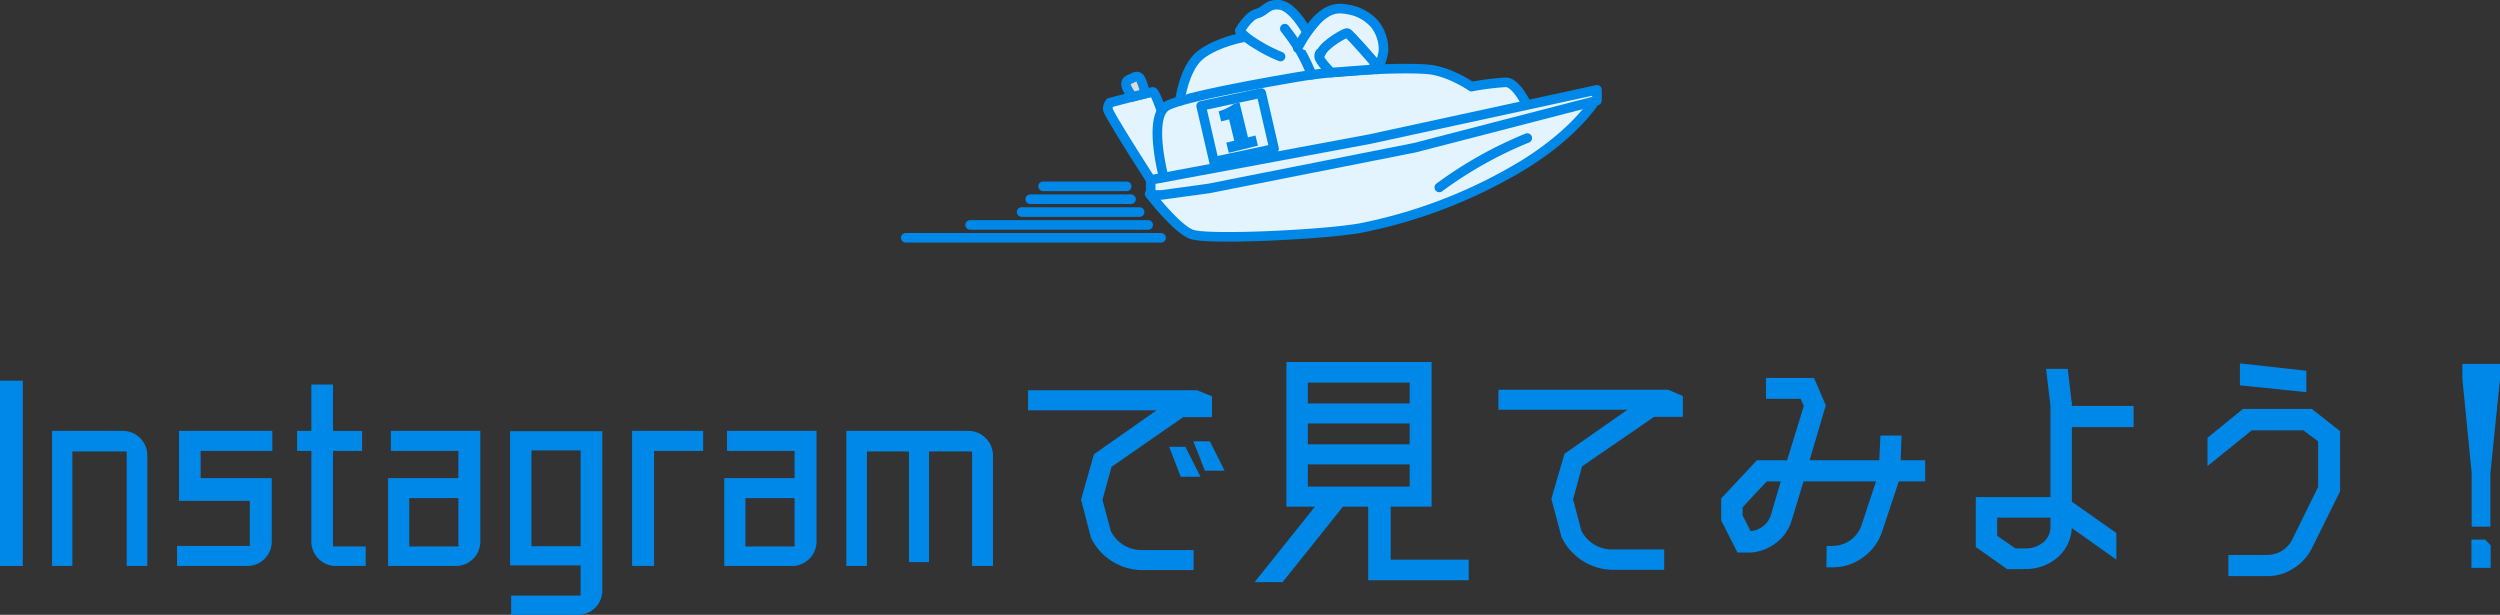 <svg xmlns="http://www.w3.org/2000/svg" xmlns:xlink="http://www.w3.org/1999/xlink" width="521.666" height="128.292" viewBox="0 0 521.666 128.292">
  <rect x="0" y="0" width="521.666" height="128.292" fill="#333333" stroke="none"/>
  <defs>
    <clipPath id="clip-path">
      <rect id="長方形_258" data-name="長方形 258" width="521.666" height="52.757" transform="translate(0 0)" fill="none"/>
    </clipPath>
  </defs>
  <g id="outline" transform="translate(0 0.824)">
    <g id="グループ_462" data-name="グループ 462" transform="translate(0 74.711)">
      <rect id="長方形_257" data-name="長方形 257" width="4.755" height="38.666" transform="translate(0 3.894)" fill="#0088e8"/>
      <g id="グループ_461" data-name="グループ 461">
        <g id="グループ_460" data-name="グループ 460" clip-path="url(#clip-path)">
          <path id="パス_7920" data-name="パス 7920" d="M30.737,42.56h-4.3V18.674H15.1V42.56H10.86V14.378H25.639a5.11,5.11,0,0,1,5.1,5.1Z" fill="#0088e8"/>
          <path id="パス_7921" data-name="パス 7921" d="M36.945,42.56V38.379h15.18v-9.4H37.346V14.378H56.822v4.181H41.871v5.67H56.708V37.462a5.11,5.11,0,0,1-5.1,5.1Z" fill="#0088e8"/>
          <path id="パス_7922" data-name="パス 7922" d="M64.965,18.559H61.986V14.378h2.979V4.7H69.49v9.681h6.073v4.181H69.49V38.494h6.817V42.56h-6.3a5.1,5.1,0,0,1-5.041-5.1Z" fill="#0088e8"/>
          <path id="パス_7923" data-name="パス 7923" d="M100.232,37.462a5.1,5.1,0,0,1-4.869,5.1H80.985V24.229H95.65v-5.67H81.558V14.378h18.674ZM85.4,38.493H95.65V28.411H85.4Z" fill="#0088e8"/>
          <path id="パス_7924" data-name="パス 7924" d="M106.664,52.757V48.746h14.492v-6.3H106.434V14.435h19.248V47.716a5.049,5.049,0,0,1-5.041,5.041Zm14.492-34.312H110.9V38.437h10.254Z" fill="#0088e8"/>
          <path id="パス_7925" data-name="パス 7925" d="M131.895,42.56V14.378H146.73v4.181H136.477v24Z" fill="#0088e8"/>
          <path id="パス_7926" data-name="パス 7926" d="M170.381,37.462a5.1,5.1,0,0,1-4.869,5.1H151.134V24.229H165.8v-5.67H151.707V14.378h18.674Zm-14.836,1.031H165.8V28.411H155.545Z" fill="#0088e8"/>
          <path id="パス_7927" data-name="パス 7927" d="M207.2,42.56h-4.354V18.674h-8.993V41.759h-4.182V18.674H180.9V42.56h-4.3V14.378H202.1a5.147,5.147,0,0,1,5.1,5.1Z" fill="#0088e8"/>
          <path id="パス_7928" data-name="パス 7928" d="M238.183,43.419a11.959,11.959,0,0,1-10.54-6.758L225.581,28.7l1.031-3.609,1.661-5.842,13.06-9.166H214.525V5.9h35.286L252.9,7.16v4.353H246.89L231.939,21.881l-1.89,6.874,1.718,6.473a7.107,7.107,0,0,0,6.416,4.011h10.883v4.18ZM247.348,17.7l3.15,6.243h-4.124L243.968,17.7Zm5.1-1.146,3.093,6.129h-4.124l-2.406-6.129Z" fill="#0088e8"/>
          <path id="パス_7929" data-name="パス 7929" d="M290.2,41.243h16.269v4.3H285.5V30.188h-5.27l-12.6,15.752h-5.842l12.6-15.752H268.43V0h30.3V30.188H290.2ZM294.15,4.3H272.9V8.649H294.15ZM272.9,17.184h21.251V12.831H272.9Zm0,8.822h21.251V21.365H272.9Z" fill="#0088e8"/>
          <path id="パス_7930" data-name="パス 7930" d="M336.381,43.362a12.016,12.016,0,0,1-10.54-6.816l-2.12-7.962,1.032-3.61,1.718-5.842,13.118-9.166H312.666V5.785h35.4L351.16,7.1v4.353h-6.015L330.137,21.767l-1.89,6.873,1.718,6.531a7.154,7.154,0,0,0,6.416,3.952h10.883v4.239Z" fill="#0088e8"/>
          <path id="パス_7931" data-name="パス 7931" d="M380.984,9.05,377.6,20.506h14.55l.229-5.155h4.411l-.172,5.155h5.1v4.412h-5.5L392.727,35.4a10.669,10.669,0,0,1-4.01,5.384,10.463,10.463,0,0,1-6.415,2.062h-1.2l.057-4.467H382.3a6.392,6.392,0,0,0,6.186-4.468l2.979-8.993H376.345l-2.464,8.077a9.1,9.1,0,0,1-3.437,4.868,9.653,9.653,0,0,1-4.926,1.89H362.54l-3.38-6.7V28.468l7.446-7.962h6.3L376.4,9.165l-.687-1.49H368.5V3.321h10.024Zm-11.4,22.684,2.005-6.816h-2.922L363.627,30.3V32.02l1.662,3.266a4.862,4.862,0,0,0,4.3-3.552" fill="#0088e8"/>
          <path id="パス_7932" data-name="パス 7932" d="M423.107,43.191l-4.24.057-6.587-4.641V28.182h15.581V9.108l-.916-7.676h4.525l.8,6.874h.057v.859h12.888v4.411H432.329V29.157l9.28,6.53v5.556l-9.28-6.588V34.2a8.78,8.78,0,0,1-2.978,6.587,9.975,9.975,0,0,1-6.244,2.406m3.379-5.671a4.15,4.15,0,0,0,1.375-3.151v-1.89H416.748v3.78l3.781,2.635h2.578a5.857,5.857,0,0,0,3.379-1.374" fill="#0088e8"/>
          <path id="パス_7933" data-name="パス 7933" d="M468.025,9.794H482.4l5.9,4.641V26.979l-5.9,11.915a10.365,10.365,0,0,1-3.838,4.181,9.664,9.664,0,0,1-5.5,1.6h-8.077V40.269h8.077A5.855,5.855,0,0,0,478.336,37l5.384-10.941V16.554l-3.093-2.291H469.858l-9.223,7.447v-5.9Zm13.232-7.962V6.3L467.395,4.869V.286Z" fill="#0088e8"/>
          <path id="パス_7934" data-name="パス 7934" d="M513.817.4h7.849V3.551L519.661,23.2V34.368h-3.9V23.2l-1.948-19.7Zm1.891,36.661h2.864l1.146,1.2v4.7h-4.01Z" fill="#0088e8"/>
        </g>
      </g>
    </g>
    <g id="グループ_466" data-name="グループ 466" transform="translate(-165.448 -4453.289)">
      <path id="パス_6935" data-name="パス 6935" d="M129,22.583V19.449l3.134-7.163L135.715,9.6l6.715-1.791-.9-1.791,2.686-3.134h.9L148.7.646l3.134.9,3.582,4.477,4.029-3.582,3.134-.9,4.477,1.343,3.134,3.134,1.343,4.029-2.238,4.925L160.338,19.9Z" transform="translate(282.752 4452.643)" fill="#e3f4ff" stroke="#0088e8" stroke-width="1"/>
      <path id="パス_6936" data-name="パス 6936" d="M186.686,16.524,184,10.7l2.686-4.477,3.134-2.686,3.134-.9,3.582.9,2.238,1.343,1.343,1.343.9,2.686.9,3.134-1.343,3.582-12.088,3.582Z" transform="translate(252.375 4451.539)" fill="#e3f4ff" stroke="#0088e8" stroke-width="1"/>
      <path id="パス_6937" data-name="パス 6937" d="M104.135,60.015s-8.954-13.878-8.954-14.774a1.961,1.961,0,0,1,.448-1.343s8.506-2.238,8.954-2.238,1.832,4,1.832,4l3.907,14.345h-6.268" transform="translate(301.431 4429.991)" fill="#e3f4ff" stroke="#0088e8" stroke-width="1"/>
      <path id="パス_6938" data-name="パス 6938" d="M104.135,60.015s-8.954-13.878-8.954-14.774a1.961,1.961,0,0,1,.448-1.343s8.506-2.238,8.954-2.238,1.832,4,1.832,4l3.907,14.345h-6.268" transform="translate(301.431 4429.991)" fill="#e3f4ff" stroke="#0088e8" stroke-miterlimit="10" stroke-width="2"/>
      <path id="パス_6939" data-name="パス 6939" d="M105.06,38.717s-1.379-1.682-1.379-2.577.448-.9,1.343-1.343,1.343-.448,1.791.448a17.39,17.39,0,0,1,.89,2.808Z" transform="translate(296.736 4433.943)" fill="#dbdbdb" stroke="#0088e8" stroke-width="1"/>
      <path id="パス_6940" data-name="パス 6940" d="M105.06,38.717s-1.379-1.682-1.379-2.577.448-.9,1.343-1.343,1.343-.448,1.791.448a17.39,17.39,0,0,1,.89,2.808Z" transform="translate(296.736 4433.943)" fill="none" stroke="#0088e8" stroke-miterlimit="10" stroke-width="2"/>
      <path id="パス_6941" data-name="パス 6941" d="M207.8,43.5s-4.477,7.611-17.012,14.774a104.681,104.681,0,0,1-32.234,12.088c-7.611,1.343-30.951,2.477-34.92,1.343-3.134-.9-8.954-8.506-8.954-8.506l61.334-13.431L207.8,42.16Z" transform="translate(290.66 4429.715)" fill="#e3f4ff" stroke="#0088e8" stroke-width="1"/>
      <path id="パス_6942" data-name="パス 6942" d="M207.8,43.5s-4.477,7.611-17.012,14.774a104.681,104.681,0,0,1-32.234,12.088c-7.611,1.343-30.951,2.477-34.92,1.343-3.134-.9-8.954-8.506-8.954-8.506l61.334-13.431L207.8,42.16Z" transform="translate(290.66 4429.715)" fill="#e3f4ff" stroke="#0088e8" stroke-linecap="round" stroke-linejoin="round" stroke-width="2"/>
      <path id="パス_6943" data-name="パス 6943" d="M268.036,63.16a84.77,84.77,0,0,0-18.355,10.3" transform="translate(216.099 4418.116)" fill="#e3f4ff" stroke="#0088e8" stroke-linecap="round" stroke-linejoin="round" stroke-width="2"/>
      <path id="パス_6944" data-name="パス 6944" d="M195.461,38.564s-2.238-4.925-4.477-4.925a59.289,59.289,0,0,0-7.163.9s-4.477-3.134-8.954-3.582-17.012,0-25.966,1.343c0,0-24.623,4.029-28.652,6.268s-.635,14.938-.635,14.938l1.226,1.844,46.112-7.611L195.6,40.124Z" transform="translate(288.674 4435.997)" fill="#e3f4ff" stroke="#0088e8" stroke-width="1"/>
      <path id="パス_6945" data-name="パス 6945" d="M195.461,38.564s-2.238-4.925-4.477-4.925a59.289,59.289,0,0,0-7.163.9s-4.477-3.134-8.954-3.582-17.012,0-25.966,1.343c0,0-24.623,4.029-28.652,6.268s-.635,14.938-.635,14.938l1.226,1.844,46.112-7.611L195.6,40.124Z" transform="translate(288.674 4435.997)" fill="#e3f4ff" stroke="#0088e8" stroke-linecap="round" stroke-linejoin="round" stroke-width="2"/>
      <path id="パス_6946" data-name="パス 6946" d="M138.681,44.846l12.535-2.686L153.9,53.8l-12.535,2.686Z" transform="translate(277.405 4429.715)" fill="#e3f4ff" stroke="#0088e8" stroke-width="1"/>
      <path id="パス_6947" data-name="パス 6947" d="M138.681,44.846l12.535-2.686L153.9,53.8l-12.535,2.686Z" transform="translate(277.405 4429.715)" fill="#e3f4ff" stroke="#0088e8" stroke-linecap="round" stroke-linejoin="round" stroke-width="2"/>
      <path id="パス_6948" data-name="パス 6948" d="M128.762,29.473s.859-7.046,4.441-9.732,8.954-3.582,8.954-3.582" transform="translate(282.883 4444.075)" fill="#e3f4ff" stroke="#0088e8" stroke-linecap="round" stroke-linejoin="round" stroke-width="2"/>
      <path id="パス_6949" data-name="パス 6949" d="M165.187,11.817a29.616,29.616,0,0,1-4.477-2.238c-3.134-1.791-4.029-3.134-4.029-3.134s1.791-3.134,3.582-3.582S162.5.624,165.187,1.072s5.372,5.372,5.372,5.372" transform="translate(267.464 4452.447)" fill="#e3f4ff" stroke="#0088e8" stroke-linecap="round" stroke-linejoin="round" stroke-width="2"/>
      <path id="パス_6950" data-name="パス 6950" d="M177.681,12.16a47.393,47.393,0,0,1,3.134,4.477,39.893,39.893,0,0,1,2.474,5.15" transform="translate(255.865 4446.284)" fill="#e3f4ff" stroke="#0088e8" stroke-linecap="round" stroke-linejoin="round" stroke-width="2"/>
      <path id="パス_6951" data-name="パス 6951" d="M183.681,11.026a26.415,26.415,0,0,1,4.029-5.82c2.238-2.238,4.029-2.686,6.268-2.238A9.362,9.362,0,0,1,199.8,6.1a8.6,8.6,0,0,1,1.791,5.372,9.789,9.789,0,0,1-1.343,4.029" transform="translate(252.551 4451.447)" fill="#e3f4ff" stroke="#0088e8" stroke-linecap="round" stroke-linejoin="round" stroke-width="2"/>
      <path id="パス_6952" data-name="パス 6952" d="M204.873,21.771l.448-1.343s-5.372-6.268-5.82-6.268-4.477,2.238-5.372,4.029c0,0-.448,0-.448.9s2.5,3.339,2.5,3.339Z" transform="translate(247.028 4445.179)" fill="#e3f4ff" stroke="#0088e8" stroke-width="1"/>
      <path id="パス_6953" data-name="パス 6953" d="M204.873,21.771l.448-1.343s-5.372-6.268-5.82-6.268-4.477,2.238-5.372,4.029c0,0-.448,0-.448.9s2.5,3.339,2.5,3.339Z" transform="translate(247.028 4445.179)" fill="#e3f4ff" stroke="#0088e8" stroke-miterlimit="10" stroke-width="2"/>
      <path id="パス_6954" data-name="パス 6954" d="M115.181,59.463l45.664-8.506L198,42.9l10.3-2.238V42.9l-38.054,9.849-42.978,8.506L117.42,62.6h-2.238Z" transform="translate(290.384 4430.543)" fill="#e3f4ff" stroke="#0088e8" stroke-width="1"/>
      <path id="パス_6955" data-name="パス 6955" d="M115.181,59.463l45.664-8.506L198,42.9l10.3-2.238V42.9l-38.054,9.849-42.978,8.506L117.42,62.6h-2.238Z" transform="translate(290.384 4430.543)" fill="#e3f4ff" stroke="#0088e8" stroke-linecap="round" stroke-linejoin="round" stroke-width="2"/>
      <path id="パス_6956" data-name="パス 6956" d="M151.568,47.9l1.583,6.5a1.978,1.978,0,0,0,.158.5.361.361,0,0,0,.24.164,1.4,1.4,0,0,0,.518-.06l.834-.2.281,1.152-5.112,1.246-.281-1.151.843-.205a1.806,1.806,0,0,0,.556-.2.388.388,0,0,0,.142-.229,1.5,1.5,0,0,0-.068-.552l-1.129-4.631-1.662.406-.281-1.152q.7-.244,1.056-.415a12.78,12.78,0,0,0,1.136-.6,4.7,4.7,0,0,0,.6-.418Z" transform="translate(272.152 4426.546)" fill="#0088e8" stroke="#0088e8" stroke-width="1"/>
      <line id="線_6" data-name="線 6" x1="17.46" transform="translate(383.1 4491.343)" fill="none" stroke="#0088e8" stroke-linecap="round" stroke-linejoin="round" stroke-width="2"/>
      <line id="線_7" data-name="線 7" x1="21.041" transform="translate(380.414 4494.029)" fill="none" stroke="#0088e8" stroke-linecap="round" stroke-linejoin="round" stroke-width="2"/>
      <line id="線_8" data-name="線 8" x1="24.623" transform="translate(378.623 4496.715)" fill="none" stroke="#0088e8" stroke-linecap="round" stroke-linejoin="round" stroke-width="2"/>
      <line id="線_9" data-name="線 9" x1="37.158" transform="translate(367.878 4499.401)" fill="none" stroke="#0088e8" stroke-linecap="round" stroke-linejoin="round" stroke-width="2"/>
      <line id="線_10" data-name="線 10" x1="53.275" transform="translate(354.448 4502.087)" fill="none" stroke="#0088e8" stroke-linecap="round" stroke-linejoin="round" stroke-width="2"/>
    </g>
  </g>
</svg>
